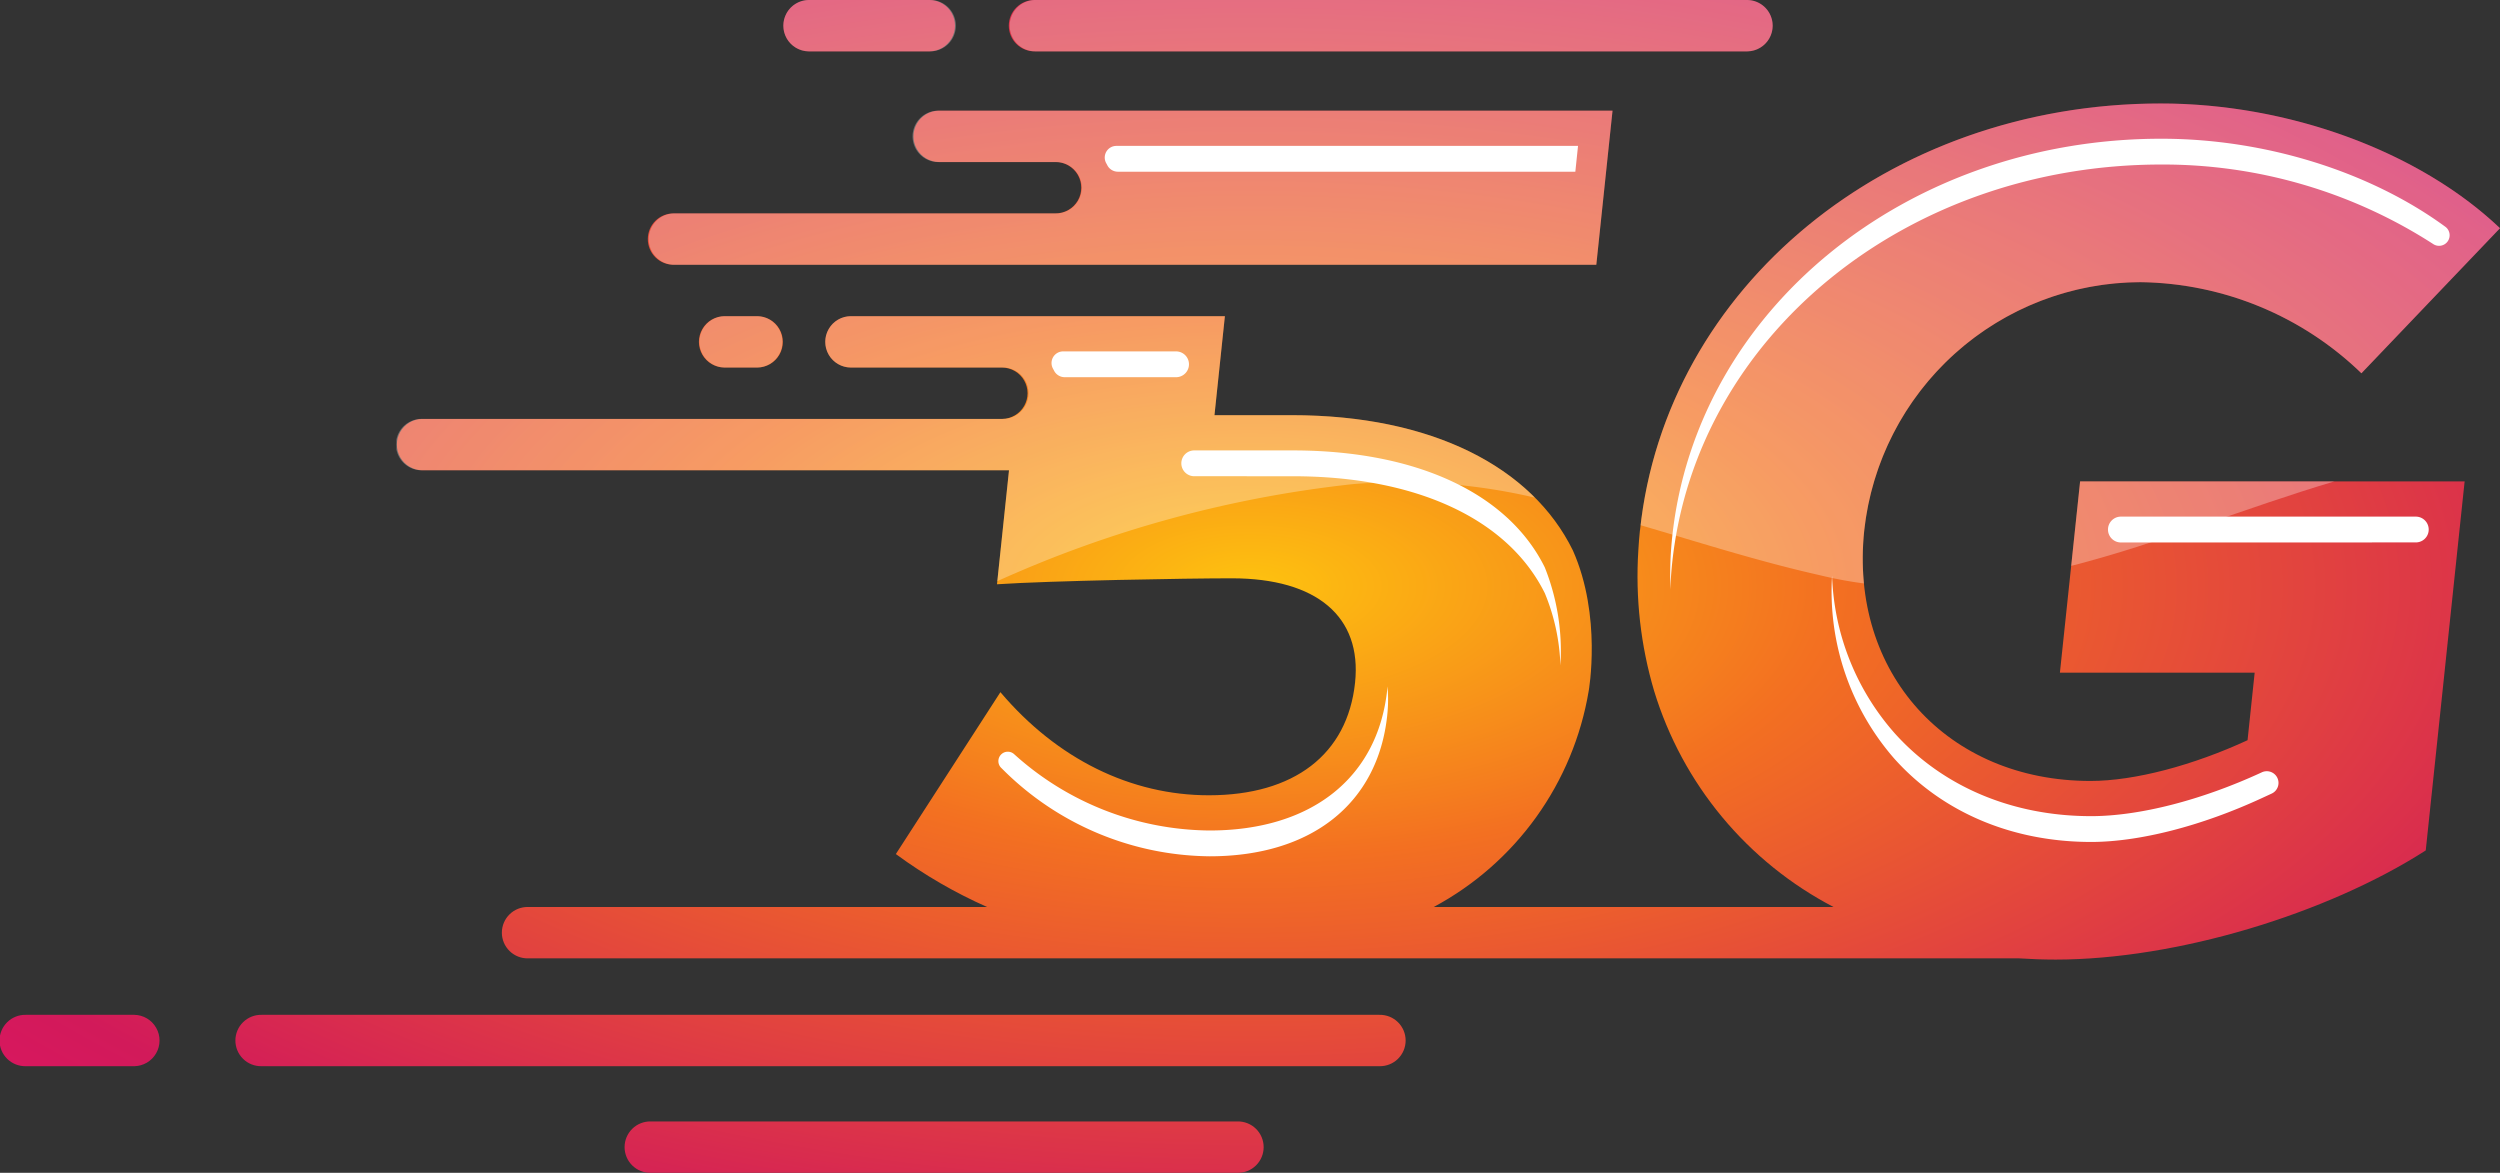 <svg id="Group_26" data-name="Group 26" xmlns="http://www.w3.org/2000/svg" xmlns:xlink="http://www.w3.org/1999/xlink" width="284.648" height="133.536" viewBox="0 0 284.648 133.536">
  <rect x="0" y="0" width="284.648" height="133.536" fill="#333333" stroke="none"/>
  <defs>
    <clipPath id="clip-path">
      <rect id="Rectangle_17" data-name="Rectangle 17" width="284.648" height="133.536" fill="none"/>
    </clipPath>
    <clipPath id="clip-path-2">
      <path id="Path_39" data-name="Path 39" d="M74.093,127.686a2.925,2.925,0,1,0,0,5.849H140.9a2.925,2.925,0,1,0,0-5.849ZM2.925,115.548a2.925,2.925,0,1,0,0,5.849H15.294a2.925,2.925,0,0,0,0-5.849Zm26.855,0a2.925,2.925,0,1,0,0,5.849H157.066a2.925,2.925,0,1,0,0-5.849ZM82.5,36a2.924,2.924,0,1,0,0,5.848h3.71a2.924,2.924,0,0,0,0-5.848Zm63.8-23.4H106.88a2.925,2.925,0,0,0,0,5.849h13.305a2.924,2.924,0,1,1,0,5.848H76.736a2.925,2.925,0,1,0,0,5.849H181.753L183.6,12.6Zm40.422,47.779c-.08.769-.139,1.534-.183,2.293a46.05,46.05,0,0,0,1.8,16.006,41.357,41.357,0,0,0,20.422,24.589H163.247a34.337,34.337,0,0,0,17.64-24.589s1.528-8.523-1.8-16.006c-4.663-9.5-16.063-15.4-31.965-15.4h-8.843L139.465,36H96.888a2.924,2.924,0,1,0,0,5.848h17.236a2.925,2.925,0,0,1,0,5.849H48.058a2.925,2.925,0,0,0,0,5.849h66.827l-1.368,12.979c6.074-.406,21.682-.679,26.731-.679,9.681,0,14.83,4.368,14.039,11.877-.865,8.186-6.963,12.827-16.645,12.827-8.843,0-17.25-4.091-23.736-11.739L102,97.241a55.411,55.411,0,0,0,10.391,6.028H60.12a2.925,2.925,0,1,0,0,5.849H229.908q2.039.137,4.141.139c13.751,0,30.853-5.191,42.144-12.428l2.134-20.24L280,60.7l.621-5.886H236.839l-2.3,21.779h22.175l-.81,7.687c-6.2,2.861-12.841,4.639-17.891,4.639-16.274,0-27.465-12.287-25.751-28.533a31.711,31.711,0,0,1,31.462-28.255A36.833,36.833,0,0,1,268.87,42.5l15.778-16.519c-9.184-8.737-24.044-14.2-38.634-14.2-31.012,0-56.361,20.886-59.284,48.6M92.062,0a2.925,2.925,0,0,0,0,5.849h13.8a2.925,2.925,0,0,0,0-5.849Zm25.775,0a2.925,2.925,0,1,0,0,5.849h81.124a2.925,2.925,0,0,0,0-5.849Z" fill="none"/>
    </clipPath>
    <radialGradient id="radial-gradient" cx="0.5" cy="0.5" r="0.832" gradientUnits="objectBoundingBox">
      <stop offset="0" stop-color="#fec20f"/>
      <stop offset="0.277" stop-color="#f37021"/>
      <stop offset="0.713" stop-color="#d21a5a"/>
      <stop offset="1" stop-color="#ec0c6f"/>
    </radialGradient>
    <clipPath id="clip-path-3">
      <rect id="Rectangle_16" data-name="Rectangle 16" width="284.648" height="133.535" fill="none"/>
    </clipPath>
    <clipPath id="clip-path-4">
      <rect id="Rectangle_15" data-name="Rectangle 15" width="239.515" height="66.432" fill="none"/>
    </clipPath>
  </defs>
  <g id="Group_25" data-name="Group 25" clip-path="url(#clip-path)">
    <g id="Group_19" data-name="Group 19">
      <g id="Group_18" data-name="Group 18" clip-path="url(#clip-path-2)">
        <rect id="Rectangle_14" data-name="Rectangle 14" width="284.648" height="133.535" transform="translate(0 0.001)" fill="url(#radial-gradient)"/>
      </g>
    </g>
    <g id="Group_24" data-name="Group 24" transform="translate(0 0.001)">
      <g id="Group_23" data-name="Group 23" clip-path="url(#clip-path-3)">
        <path id="Path_40" data-name="Path 40" d="M207.248,43.468h0a1.47,1.47,0,0,0-1.461-1.624H172.212a1.472,1.472,0,0,0,0,2.944l33.576-.006a1.467,1.467,0,0,0,1.461-1.314" transform="translate(69.274 16.977)" fill="#fff"/>
        <path id="Path_41" data-name="Path 41" d="M155.549,67.533c5.465,6.071,13.4,9.416,22.344,9.416,5.489,0,12.56-1.812,19.4-4.972l1.172-.541a1.334,1.334,0,1,0-1.137-2.414l-.035.017c-6.842,3.16-13.912,4.972-19.4,4.972-8.943,0-16.879-3.344-22.344-9.416A28.48,28.48,0,0,1,148.4,46.619a28.966,28.966,0,0,0,7.147,20.914" transform="translate(60.198 18.914)" fill="#fff"/>
        <path id="Path_42" data-name="Path 42" d="M135.506,59.542c2.729-25.864,26.674-45.368,55.7-45.368a56.746,56.746,0,0,1,30.923,9.036,1.2,1.2,0,0,0,1.389-1.964c-8.548-6.253-20.473-10.01-32.312-10.01-29.025,0-52.971,19.5-55.7,45.368-.067.635-.122,1.331-.169,2.092-.066,1.358-.072,2.648-.035,3.863q.013-.458.035-.925c.046-.76.1-1.456.169-2.092" transform="translate(54.887 4.558)" fill="#fff"/>
        <path id="Path_43" data-name="Path 43" d="M104.91,74.939c11.607,0,19.171-6,20.231-16.055a16.7,16.7,0,0,0,.03-3.284c-.011.115-.017.229-.03.346C124.081,66,116.517,72,104.91,72a33.548,33.548,0,0,1-22.275-8.714,1.073,1.073,0,0,0-1.454,1.576l.538.531a33.755,33.755,0,0,0,23.19,9.545" transform="translate(32.808 22.558)" fill="#fff"/>
        <path id="Path_44" data-name="Path 44" d="M99.347,28.461H86.5a1.325,1.325,0,0,0-1.158,1.974c.038.067.076.138.111.207a1.36,1.36,0,0,0,1.2.758h12.7a1.469,1.469,0,0,0,0-2.938" transform="translate(34.554 11.547)" fill="#fff"/>
        <path id="Path_45" data-name="Path 45" d="M108.372,39.422c14.052,0,24.506,4.853,28.7,13.319a23.348,23.348,0,0,1,1.774,8.218A25.7,25.7,0,0,0,137.068,49.8c-4.19-8.465-14.645-13.319-28.7-13.319H97.154a1.469,1.469,0,1,0,0,2.938Z" transform="translate(38.821 14.802)" fill="#fff"/>
        <path id="Path_46" data-name="Path 46" d="M143.369,11.817H90.809a1.325,1.325,0,0,0-1.158,1.974c.038.067.076.138.111.207a1.36,1.36,0,0,0,1.2.758h52.1Z" transform="translate(36.304 4.794)" fill="#fff"/>
        <g id="Group_22" data-name="Group 22" transform="translate(45.133 -0.001)" opacity="0.3">
          <g id="Group_21" data-name="Group 21">
            <g id="Group_20" data-name="Group 20" clip-path="url(#clip-path-4)">
              <path id="Path_47" data-name="Path 47" d="M192.1,8.384c-30.794,0-56,20.594-59.216,48.014,6.722,1.967,13.464,4.13,20.407,5.692a46.934,46.934,0,0,0,5.024.94,29.943,29.943,0,0,1,.035-6.049,31.711,31.711,0,0,1,31.462-28.256A36.833,36.833,0,0,1,214.955,39.1l15.778-16.517c-9.184-8.737-24.044-14.2-38.632-14.2" transform="translate(8.781 3.402)" fill="#fff"/>
              <path id="Path_48" data-name="Path 48" d="M63.246,31.458a2.925,2.925,0,0,0,0-5.849h-3.71a2.925,2.925,0,0,0,0,5.849Z" transform="translate(-22.165 10.39)" fill="#fff"/>
              <path id="Path_49" data-name="Path 49" d="M97.9,8.965H85.578a2.925,2.925,0,1,0,0,5.849h13.3a2.925,2.925,0,1,1,0,5.849H55.432a2.925,2.925,0,0,0,0,5.849H160.451L162.3,8.965H97.9Z" transform="translate(-23.83 3.637)" fill="#fff"/>
              <path id="Path_50" data-name="Path 50" d="M66.335,5.849H80.129a2.925,2.925,0,1,0,0-5.849H66.335a2.925,2.925,0,0,0,0,5.849" transform="translate(-19.406)" fill="#fff"/>
              <path id="Path_51" data-name="Path 51" d="M84.671,5.849H165.8A2.925,2.925,0,0,0,165.8,0H84.671a2.925,2.925,0,0,0,0,5.849" transform="translate(-11.967)" fill="#fff"/>
              <path id="Path_52" data-name="Path 52" d="M125.249,36.887l1.189-11.278H83.862a2.924,2.924,0,1,0,0,5.848H101.1a2.925,2.925,0,1,1,0,5.849H35.032a2.925,2.925,0,1,0,0,5.849h66.827L100.528,55.78A133.044,133.044,0,0,1,140.99,44.734a66.956,66.956,0,0,1,20.743,1.536c-5.891-5.91-15.438-9.383-27.641-9.383Z" transform="translate(-32.107 10.39)" fill="#fff"/>
              <path id="Path_53" data-name="Path 53" d="M167.76,48.611c9.968-2.55,19.846-6.61,29.966-9.619H168.775Z" transform="translate(22.931 15.82)" fill="#fff"/>
            </g>
          </g>
        </g>
      </g>
    </g>
  </g>
</svg>
